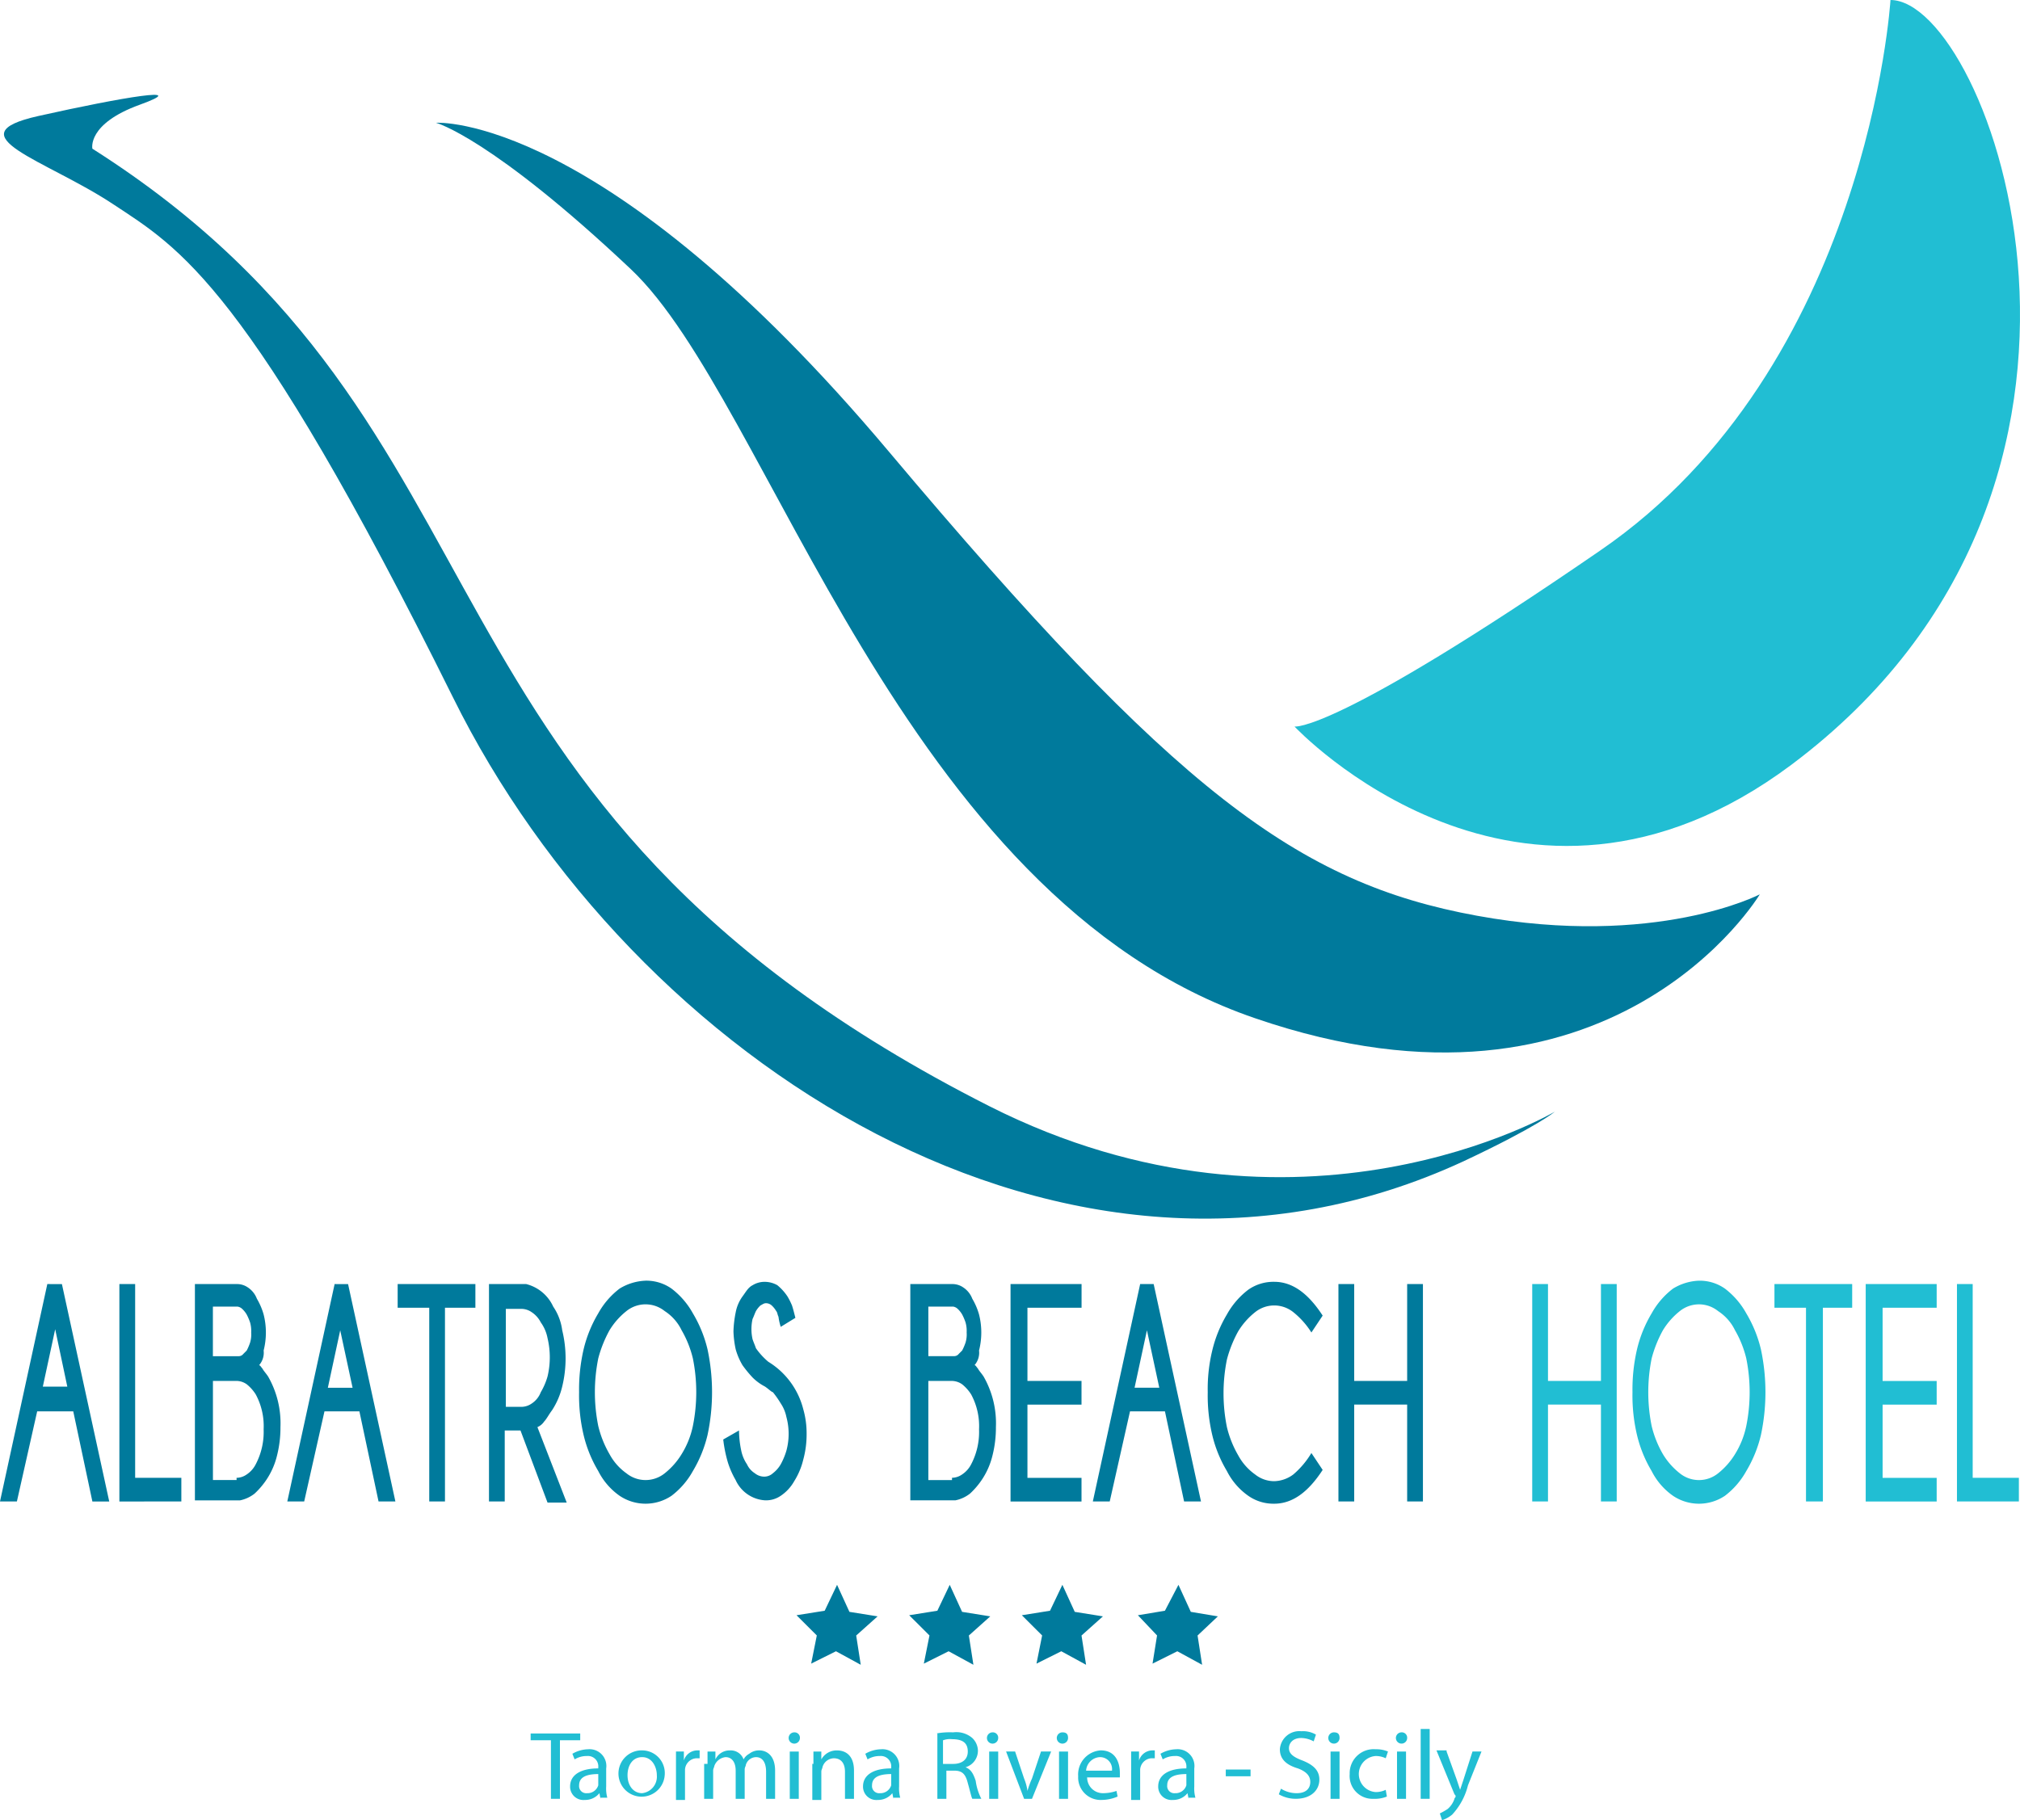 <svg xmlns="http://www.w3.org/2000/svg" width="212.333" height="191.377" viewBox="0 0 212.333 191.377">
  <g id="logo-footer" transform="translate(0.3)">
    <path id="Tracciato_306" data-name="Tracciato 306" d="M142.048,126.727v10.185H140.39V114.055h1.658V124.24h5.566V114.055h1.658v22.856h-1.658V126.727h-5.566Zm-4.5,5.092,1.184,1.776c-1.54,2.369-3.2,3.553-5.092,3.553a4.608,4.608,0,0,1-2.724-.829,7.054,7.054,0,0,1-2.25-2.605,13.408,13.408,0,0,1-1.54-3.79,18.1,18.1,0,0,1-.474-4.5,17.15,17.15,0,0,1,.474-4.382,13.408,13.408,0,0,1,1.54-3.79,8.324,8.324,0,0,1,2.25-2.605,4.608,4.608,0,0,1,2.724-.829c1.895,0,3.553,1.184,5.092,3.553l-1.184,1.776a8.6,8.6,0,0,0-1.895-2.132,3.207,3.207,0,0,0-4.026,0,7.651,7.651,0,0,0-1.776,2.013,12.893,12.893,0,0,0-1.184,2.961,17.941,17.941,0,0,0,0,7.106,11.057,11.057,0,0,0,1.184,2.961,5.9,5.9,0,0,0,1.776,2.013,3.216,3.216,0,0,0,2.013.711,3.475,3.475,0,0,0,2.013-.711A9.069,9.069,0,0,0,137.548,131.819Zm-16.58-17.764,4.974,22.856h-1.776l-2.013-9.474h-3.671l-2.132,9.474h-1.776l4.974-22.856Zm.592,10.9-1.3-6.04-1.3,6.04Zm-8.171-10.9v2.487H107.7v7.7h5.684v2.487H107.7v7.7h5.684v2.487h-7.461V114.055Zm-11.25,8.527c.118,0,.237.237.355.355.118.237.355.474.592.829a9.9,9.9,0,0,1,1.3,5.329,11.931,11.931,0,0,1-.355,2.961,7.9,7.9,0,0,1-1.066,2.487,8.155,8.155,0,0,1-1.3,1.54,3.67,3.67,0,0,1-1.54.711H95.388V114.055H99.77a2,2,0,0,1,1.184.355,2.474,2.474,0,0,1,.947,1.184,7,7,0,0,1,.711,1.658,7.7,7.7,0,0,1,0,3.79A1.988,1.988,0,0,1,102.139,122.582Zm-4.855-6.04v5.092h2.724a.615.615,0,0,0,.474-.237l.355-.355a5.773,5.773,0,0,0,.355-.829,2.94,2.94,0,0,0,.118-1.066,3.279,3.279,0,0,0-.118-1.066,5.77,5.77,0,0,0-.355-.829,2.583,2.583,0,0,0-.474-.592.9.9,0,0,0-.474-.237H97.283Zm2.487,17.882a1.91,1.91,0,0,0,1.066-.355,2.8,2.8,0,0,0,.947-1.066,7.309,7.309,0,0,0,.829-3.671,7.023,7.023,0,0,0-.829-3.671,4.3,4.3,0,0,0-.947-1.066,1.91,1.91,0,0,0-1.066-.355H97.283v10.422H99.77Zm-19.659-9.593a5.258,5.258,0,0,1-1.3-.947,12.586,12.586,0,0,1-1.066-1.3,7,7,0,0,1-.711-1.658,10.366,10.366,0,0,1-.237-1.895,11.669,11.669,0,0,1,.237-2.013,4.152,4.152,0,0,1,.711-1.658c.355-.474.592-.947,1.066-1.184a2.387,2.387,0,0,1,1.3-.355,2.7,2.7,0,0,1,1.3.355,5.334,5.334,0,0,1,1.066,1.184,7.031,7.031,0,0,1,.474.947c.118.355.237.829.355,1.3l-1.54.947a6.008,6.008,0,0,1-.237-1.066c-.118-.237-.118-.474-.237-.592a2.583,2.583,0,0,0-.474-.592.9.9,0,0,0-.592-.237c-.237,0-.355.118-.592.237a2.583,2.583,0,0,0-.474.592c-.118.237-.237.592-.355.829a4.856,4.856,0,0,0,0,2.132c.118.355.237.592.355.947a7.435,7.435,0,0,0,1.3,1.421,8.193,8.193,0,0,1,3.671,4.974,9.236,9.236,0,0,1,.355,2.605,10.094,10.094,0,0,1-.355,2.724,7.568,7.568,0,0,1-.947,2.25,4.5,4.5,0,0,1-1.421,1.54,2.719,2.719,0,0,1-1.658.474,3.636,3.636,0,0,1-3.079-2.132,9.167,9.167,0,0,1-.829-1.895,13.97,13.97,0,0,1-.474-2.369l1.658-.947a10.622,10.622,0,0,0,.237,2.132A3.952,3.952,0,0,0,78.217,133a2.194,2.194,0,0,0,.829.947,1.575,1.575,0,0,0,.947.355,1.345,1.345,0,0,0,.947-.355,3.193,3.193,0,0,0,.829-.947,7.244,7.244,0,0,0,.592-1.421,6.78,6.78,0,0,0,0-3.553,3.952,3.952,0,0,0-.592-1.421,10.244,10.244,0,0,0-.829-1.184C80.822,125.424,80.467,125.069,80.111,124.832Zm-12.553-8.645a3.216,3.216,0,0,0-2.013.711,7.651,7.651,0,0,0-1.776,2.013,12.893,12.893,0,0,0-1.184,2.961,17.942,17.942,0,0,0,0,7.106,11.056,11.056,0,0,0,1.184,2.961,5.9,5.9,0,0,0,1.776,2.013,3.207,3.207,0,0,0,4.026,0,7.651,7.651,0,0,0,1.776-2.013,9.136,9.136,0,0,0,1.184-2.961,17.942,17.942,0,0,0,0-7.106,11.056,11.056,0,0,0-1.184-2.961,4.971,4.971,0,0,0-1.776-2.013A3.216,3.216,0,0,0,67.558,116.187Zm0-2.487a4.608,4.608,0,0,1,2.724.829,8.324,8.324,0,0,1,2.25,2.605,13.408,13.408,0,0,1,1.54,3.79,21.613,21.613,0,0,1,0,9,13.408,13.408,0,0,1-1.54,3.79,8.324,8.324,0,0,1-2.25,2.605,4.889,4.889,0,0,1-5.448,0,7.055,7.055,0,0,1-2.25-2.605,13.408,13.408,0,0,1-1.54-3.79,18.1,18.1,0,0,1-.474-4.5,18.728,18.728,0,0,1,.474-4.5,13.408,13.408,0,0,1,1.54-3.79,8.324,8.324,0,0,1,2.25-2.605A5.632,5.632,0,0,1,67.558,113.7ZM54.413,129.451H52.755v7.461H51.1V114.055h3.908a4.261,4.261,0,0,1,2.842,2.369,5.745,5.745,0,0,1,.947,2.487,12.514,12.514,0,0,1,0,5.921,7.9,7.9,0,0,1-1.066,2.487c-.355.474-.592.947-.829,1.184a1.578,1.578,0,0,1-.711.592l3.079,7.935H57.255Zm-1.54-12.908v10.422h1.658a1.91,1.91,0,0,0,1.066-.355,2.474,2.474,0,0,0,.947-1.184,7,7,0,0,0,.711-1.658,8.674,8.674,0,0,0,0-4.026,4.152,4.152,0,0,0-.711-1.658,2.8,2.8,0,0,0-.947-1.066,1.91,1.91,0,0,0-1.066-.355H52.873Zm-6.4,0v20.369H44.82V116.542H41.5v-2.487h8.171v2.487Zm-10.185-2.487,4.974,22.856H39.491l-2.013-9.474H33.807l-2.132,9.474H29.9l4.974-22.856Zm.474,10.9-1.3-6.04-1.3,6.04Zm-9.829-2.369c.118,0,.237.237.355.355.118.237.355.474.592.829a9.9,9.9,0,0,1,1.3,5.329,11.931,11.931,0,0,1-.355,2.961,7.9,7.9,0,0,1-1.066,2.487,8.155,8.155,0,0,1-1.3,1.54,3.67,3.67,0,0,1-1.54.711H20.188V114.055H24.57a2,2,0,0,1,1.184.355,2.474,2.474,0,0,1,.947,1.184,7,7,0,0,1,.711,1.658,7.7,7.7,0,0,1,0,3.79A1.988,1.988,0,0,1,26.938,122.582Zm-4.855-6.04v5.092h2.724a.615.615,0,0,0,.474-.237l.355-.355a5.774,5.774,0,0,0,.355-.829,2.94,2.94,0,0,0,.118-1.066,3.279,3.279,0,0,0-.118-1.066,5.772,5.772,0,0,0-.355-.829,2.583,2.583,0,0,0-.474-.592.9.9,0,0,0-.474-.237H22.083Zm2.487,17.882a1.91,1.91,0,0,0,1.066-.355A2.8,2.8,0,0,0,26.583,133a7.309,7.309,0,0,0,.829-3.671,7.023,7.023,0,0,0-.829-3.671,4.3,4.3,0,0,0-.947-1.066,1.91,1.91,0,0,0-1.066-.355H22.083v10.422H24.57Zm-12.316,2.487V114.055h1.658v20.369h4.855v2.487Zm-6.04-22.856,4.974,22.856H9.411L7.4,127.437H3.608l-2.132,9.474H-.3l4.974-22.856Zm.592,10.9-1.3-6.158-1.3,6.04H6.806Z" transform="translate(0 20.951)" fill="#007a9c"/>
    <path id="Tracciato_307" data-name="Tracciato 307" d="M180.347,136.912V114.055H182v20.369h4.855v2.487Zm-2.132-22.856v2.487h-5.684v7.7h5.684v2.487h-5.684v7.7h5.684v2.487h-7.461V114.055Zm-11.961,2.487v20.369h-1.776V116.542h-3.316v-2.487h8.171v2.487Zm-13.027-.355a3.216,3.216,0,0,0-2.013.711,7.652,7.652,0,0,0-1.776,2.013,12.893,12.893,0,0,0-1.184,2.961,17.942,17.942,0,0,0,0,7.106,11.056,11.056,0,0,0,1.184,2.961,7.46,7.46,0,0,0,1.776,2.013,3.207,3.207,0,0,0,4.026,0,7.652,7.652,0,0,0,1.776-2.013,9.136,9.136,0,0,0,1.184-2.961,17.942,17.942,0,0,0,0-7.106,11.057,11.057,0,0,0-1.184-2.961,4.971,4.971,0,0,0-1.776-2.013A3.216,3.216,0,0,0,153.227,116.187Zm0-2.487a4.608,4.608,0,0,1,2.724.829,8.325,8.325,0,0,1,2.25,2.605,13.408,13.408,0,0,1,1.54,3.79,21.612,21.612,0,0,1,0,9,13.408,13.408,0,0,1-1.54,3.79,8.325,8.325,0,0,1-2.25,2.605,4.89,4.89,0,0,1-5.448,0,7.054,7.054,0,0,1-2.25-2.605,13.408,13.408,0,0,1-1.54-3.79,18.1,18.1,0,0,1-.474-4.5,18.729,18.729,0,0,1,.474-4.5,13.408,13.408,0,0,1,1.54-3.79,8.324,8.324,0,0,1,2.25-2.605A5.632,5.632,0,0,1,153.227,113.7Zm-15.869,13.027v10.185H135.7V114.055h1.658V124.24h5.566V114.055h1.658v22.856h-1.658V126.727h-5.566Z" transform="translate(25.06 20.951)" fill="#21bed3"/>
    <path id="Tracciato_308" data-name="Tracciato 308" d="M177.247,0s-2.369,38.607-30.554,57.91C118.626,77.214,114.6,76.385,114.6,76.385s23.685,25.343,52.226,4.026C206.38,50.8,187.551,0,177.247,0" transform="translate(21.172)" fill="#21bed3" fill-rule="evenodd"/>
    <path id="Tracciato_309" data-name="Tracciato 309" d="M38.4,10.9s17.527-1.184,47.607,34.58S129,90.838,147.826,94.273s29.725-2.25,29.725-2.25S162.037,117.958,124.5,105.05C87.073,92.26,73.573,40.152,58.888,26.3S38.4,10.9,38.4,10.9" transform="translate(7.131 2.008)" fill="#007a9c" fill-rule="evenodd"/>
    <path id="Tracciato_310" data-name="Tracciato 310" d="M9.346,14.081s-.592-2.605,4.974-4.619-1.658-.829-10.658,1.184.829,4.619,7.816,9.237,14.211,8.408,35.765,51.871c18.83,38.133,64.542,68.1,106.228,48.792,7.816-3.671,9.593-5.211,9.593-5.211s-26.883,15.869-59.45-.592C40.255,82.649,55.769,43.569,9.346,14.081" transform="translate(0.065 1.552)" fill="#007a9c" fill-rule="evenodd"/>
    <g id="Raggruppa_134" data-name="Raggruppa 134" transform="translate(55.479 182.258)">
      <path id="Tracciato_311" data-name="Tracciato 311" d="M48.932,154.611H46.8V153.9h5.211v.711H49.879v6.158h-.947v-6.158Z" transform="translate(-46.8 -153.9)" fill="#21bed3"/>
    </g>
    <g id="Raggruppa_135" data-name="Raggruppa 135" transform="translate(59.624 182.14)">
      <path id="Tracciato_312" data-name="Tracciato 312" d="M53.5,160.511l-.118-.592h0a1.911,1.911,0,0,1-1.54.711,1.4,1.4,0,0,1-1.54-1.421c0-1.184,1.066-1.895,2.961-1.895v-.118a1.088,1.088,0,0,0-1.184-1.184,2.387,2.387,0,0,0-1.3.355l-.237-.592a3.423,3.423,0,0,1,1.658-.474,1.762,1.762,0,0,1,1.895,2.013v1.895a3.651,3.651,0,0,0,.118,1.184H53.5Zm-.118-2.605c-.947,0-2.132.118-2.132,1.184a.748.748,0,0,0,.829.829,1.177,1.177,0,0,0,1.184-.829v-1.184Z" transform="translate(-50.3 -153.524)" fill="#21bed3"/>
      <path id="Tracciato_313" data-name="Tracciato 313" d="M59.455,158.005a2.434,2.434,0,1,1-2.369-2.605A2.386,2.386,0,0,1,59.455,158.005Zm-3.908,0c0,1.066.592,1.895,1.54,1.895a1.748,1.748,0,0,0,1.54-1.895c0-.829-.474-1.895-1.54-1.895S55.547,157.058,55.547,158.005Z" transform="translate(-49.508 -153.505)" fill="#21bed3"/>
      <path id="Tracciato_314" data-name="Tracciato 314" d="M59.7,157.058v-1.54h.829v.947h0A1.488,1.488,0,0,1,61.95,155.4h.237v.829h-.355a1.269,1.269,0,0,0-1.184,1.184v3.2H59.7v-3.553Z" transform="translate(-48.568 -153.505)" fill="#21bed3"/>
      <path id="Tracciato_315" data-name="Tracciato 315" d="M62.555,156.821v-1.3h.829v.829h0a1.645,1.645,0,0,1,1.54-.947,1.428,1.428,0,0,1,1.421.947h0a1.427,1.427,0,0,1,.592-.592A1.653,1.653,0,0,1,68,155.4c.711,0,1.658.474,1.658,2.132v2.961h-.947V157.65c0-.947-.355-1.54-1.066-1.54a1.137,1.137,0,0,0-1.066.829c0,.118-.118.237-.118.474v3.079h-.947v-2.961c0-.829-.355-1.421-1.066-1.421a1.406,1.406,0,0,0-1.184.947c0,.118-.118.237-.118.474v2.961H62.2v-3.671Z" transform="translate(-48.107 -153.505)" fill="#21bed3"/>
      <path id="Tracciato_316" data-name="Tracciato 316" d="M70.884,154.392a.592.592,0,1,1-.592-.592A.559.559,0,0,1,70.884,154.392Zm-1.066,6.4v-4.974h.947v4.974Z" transform="translate(-46.725 -153.8)" fill="#21bed3"/>
      <path id="Tracciato_317" data-name="Tracciato 317" d="M71.918,156.821v-1.3h.829v.829h0a1.838,1.838,0,0,1,1.658-.947c.711,0,1.776.355,1.776,2.132v2.961h-.947V157.65c0-.829-.355-1.421-1.184-1.421a1.275,1.275,0,0,0-1.184.947c0,.118-.118.237-.118.474v2.961H71.8v-3.79Z" transform="translate(-46.338 -153.505)" fill="#21bed3"/>
      <path id="Tracciato_318" data-name="Tracciato 318" d="M79.5,160.511l-.118-.592h0a1.911,1.911,0,0,1-1.54.711,1.4,1.4,0,0,1-1.54-1.421c0-1.184,1.066-1.895,2.961-1.895v-.118a1.088,1.088,0,0,0-1.184-1.184,2.387,2.387,0,0,0-1.3.355l-.237-.592a3.423,3.423,0,0,1,1.658-.474,1.762,1.762,0,0,1,1.895,2.013v1.895a3.652,3.652,0,0,0,.118,1.184H79.5Zm-.118-2.605c-.947,0-2.132.118-2.132,1.184a.748.748,0,0,0,.829.829,1.177,1.177,0,0,0,1.184-.829v-1.184Z" transform="translate(-45.509 -153.524)" fill="#21bed3"/>
      <path id="Tracciato_319" data-name="Tracciato 319" d="M82.8,153.918a7.84,7.84,0,0,1,1.776-.118,2.576,2.576,0,0,1,2.013.592,1.9,1.9,0,0,1,.592,1.3,1.811,1.811,0,0,1-1.3,1.776h0c.592.237.829.711,1.066,1.421a5.836,5.836,0,0,0,.592,1.895H86.59c-.118-.237-.237-.829-.474-1.658-.237-.947-.592-1.3-1.421-1.3h-.829v2.961h-.947v-6.869Zm.829,3.2h.947c.947,0,1.54-.474,1.54-1.3,0-.947-.592-1.3-1.658-1.3a2.036,2.036,0,0,0-.947.118v2.487Z" transform="translate(-44.311 -153.8)" fill="#21bed3"/>
      <path id="Tracciato_320" data-name="Tracciato 320" d="M88.484,154.392a.592.592,0,1,1-.592-.592A.559.559,0,0,1,88.484,154.392Zm-.947,6.4v-4.974h.947v4.974Z" transform="translate(-43.482 -153.8)" fill="#21bed3"/>
      <path id="Tracciato_321" data-name="Tracciato 321" d="M89.947,155.5l.947,2.842a5.34,5.34,0,0,1,.355,1.3h0a9,9,0,0,1,.474-1.3l.947-2.842h1.066l-2.013,4.974h-.829L89,155.5Z" transform="translate(-43.169 -153.487)" fill="#21bed3"/>
      <path id="Tracciato_322" data-name="Tracciato 322" d="M94.684,154.392a.592.592,0,1,1-.592-.592C94.566,153.8,94.684,154.037,94.684,154.392Zm-.947,6.4v-4.974h.947v4.974Z" transform="translate(-42.34 -153.8)" fill="#21bed3"/>
      <path id="Tracciato_323" data-name="Tracciato 323" d="M96.347,158.124a1.649,1.649,0,0,0,1.658,1.776,4.417,4.417,0,0,0,1.421-.237l.118.592a4.332,4.332,0,0,1-1.658.355,2.362,2.362,0,0,1-2.487-2.487,2.541,2.541,0,0,1,2.369-2.724c1.658,0,2.013,1.421,2.013,2.369v.474H96.347Zm2.605-.592a1.259,1.259,0,0,0-1.3-1.421,1.524,1.524,0,0,0-1.421,1.421Z" transform="translate(-41.99 -153.505)" fill="#21bed3"/>
      <path id="Tracciato_324" data-name="Tracciato 324" d="M100.1,157.058v-1.54h.829v.947h0a1.488,1.488,0,0,1,1.421-1.066h.237v.829h-.355a1.269,1.269,0,0,0-1.184,1.184v3.2H100.1v-3.553Z" transform="translate(-41.124 -153.505)" fill="#21bed3"/>
    </g>
    <g id="Raggruppa_136" data-name="Raggruppa 136" transform="translate(121.442 181.784)">
      <path id="Tracciato_325" data-name="Tracciato 325" d="M105.7,160.511l-.118-.592h0a1.911,1.911,0,0,1-1.54.711,1.4,1.4,0,0,1-1.54-1.421c0-1.184,1.066-1.895,2.961-1.895v-.118a1.088,1.088,0,0,0-1.184-1.184,2.387,2.387,0,0,0-1.3.355l-.237-.592a3.423,3.423,0,0,1,1.658-.474,1.762,1.762,0,0,1,1.895,2.013v1.895a3.651,3.651,0,0,0,.118,1.184H105.7Zm-.118-2.605c-.947,0-2.132.118-2.132,1.184a.748.748,0,0,0,.829.829,1.177,1.177,0,0,0,1.184-.829v-1.184Z" transform="translate(-102.5 -153.168)" fill="#21bed3"/>
      <path id="Tracciato_326" data-name="Tracciato 326" d="M111.105,157.1v.711H108.5V157.1Z" transform="translate(-101.394 -152.837)" fill="#21bed3"/>
      <path id="Tracciato_327" data-name="Tracciato 327" d="M113.437,159.74a3.065,3.065,0,0,0,1.658.474c.947,0,1.421-.474,1.421-1.184,0-.592-.355-1.066-1.3-1.421-1.184-.355-1.895-.947-1.895-2.013a2.046,2.046,0,0,1,2.25-1.895,2.687,2.687,0,0,1,1.54.355l-.237.711a2.879,2.879,0,0,0-1.3-.355c-.947,0-1.3.592-1.3,1.066,0,.592.474.947,1.421,1.3,1.184.474,1.776,1.066,1.776,2.013,0,1.066-.829,2.013-2.487,2.013a3.532,3.532,0,0,1-1.776-.474Z" transform="translate(-100.528 -153.463)" fill="#21bed3"/>
      <path id="Tracciato_328" data-name="Tracciato 328" d="M118.784,154.392a.592.592,0,1,1-.592-.592C118.666,153.8,118.784,154.037,118.784,154.392Zm-.947,6.4v-4.974h.947v4.974Z" transform="translate(-99.718 -153.445)" fill="#21bed3"/>
      <path id="Tracciato_329" data-name="Tracciato 329" d="M123.408,160.274a3.4,3.4,0,0,1-1.421.237,2.4,2.4,0,0,1-2.487-2.605,2.519,2.519,0,0,1,2.724-2.605,3.169,3.169,0,0,1,1.3.237l-.237.711a2.364,2.364,0,0,0-1.066-.237,1.9,1.9,0,0,0,0,3.79,2.365,2.365,0,0,0,1.066-.237Z" transform="translate(-99.368 -153.168)" fill="#21bed3"/>
      <path id="Tracciato_330" data-name="Tracciato 330" d="M124.784,154.392a.592.592,0,1,1-.592-.592A.559.559,0,0,1,124.784,154.392Zm-1.066,6.4v-4.974h.947v4.974Z" transform="translate(-98.612 -153.445)" fill="#21bed3"/>
      <path id="Tracciato_331" data-name="Tracciato 331" d="M125.8,153.5h.947v7.342H125.8Z" transform="translate(-98.207 -153.5)" fill="#21bed3"/>
      <path id="Tracciato_332" data-name="Tracciato 332" d="M128.266,155.518l1.066,2.961.355,1.066h0l.355-1.066.947-2.961h.947l-1.421,3.553a7.013,7.013,0,0,1-1.658,3.079,3.3,3.3,0,0,1-1.066.592l-.237-.711a6.8,6.8,0,0,0,.829-.474,2.408,2.408,0,0,0,.711-1.066c0-.118.118-.118.118-.237s0-.118-.118-.237L127.2,155.4h1.066Z" transform="translate(-97.949 -153.15)" fill="#21bed3"/>
    </g>
    <g id="Raggruppa_137" data-name="Raggruppa 137" transform="translate(83.427 166.626)">
      <path id="Tracciato_333" data-name="Tracciato 333" d="M77.15,149.108l-2.605-1.421-2.605,1.3.592-2.961L70.4,143.9l2.961-.474,1.3-2.724,1.3,2.842,2.961.474-2.25,2.013Z" transform="translate(-70.4 -140.7)" fill="#007a9c"/>
      <path id="Tracciato_334" data-name="Tracciato 334" d="M87.15,149.108l-2.605-1.421-2.605,1.3.592-2.961L80.4,143.9l2.961-.474,1.3-2.724,1.3,2.842,2.961.474-2.25,2.013Z" transform="translate(-68.557 -140.7)" fill="#007a9c"/>
      <path id="Tracciato_335" data-name="Tracciato 335" d="M97.15,149.108l-2.605-1.421-2.605,1.3.592-2.961L90.4,143.9l2.961-.474,1.3-2.724,1.3,2.842,2.961.474-2.25,2.013Z" transform="translate(-66.715 -140.7)" fill="#007a9c"/>
      <path id="Tracciato_336" data-name="Tracciato 336" d="M107.45,149.108l-2.605-1.421-2.605,1.3.474-2.961L100.7,143.9l2.842-.474,1.421-2.724,1.3,2.842,2.842.474-2.132,2.013Z" transform="translate(-64.817 -140.7)" fill="#007a9c"/>
    </g>
  </g>
</svg>
